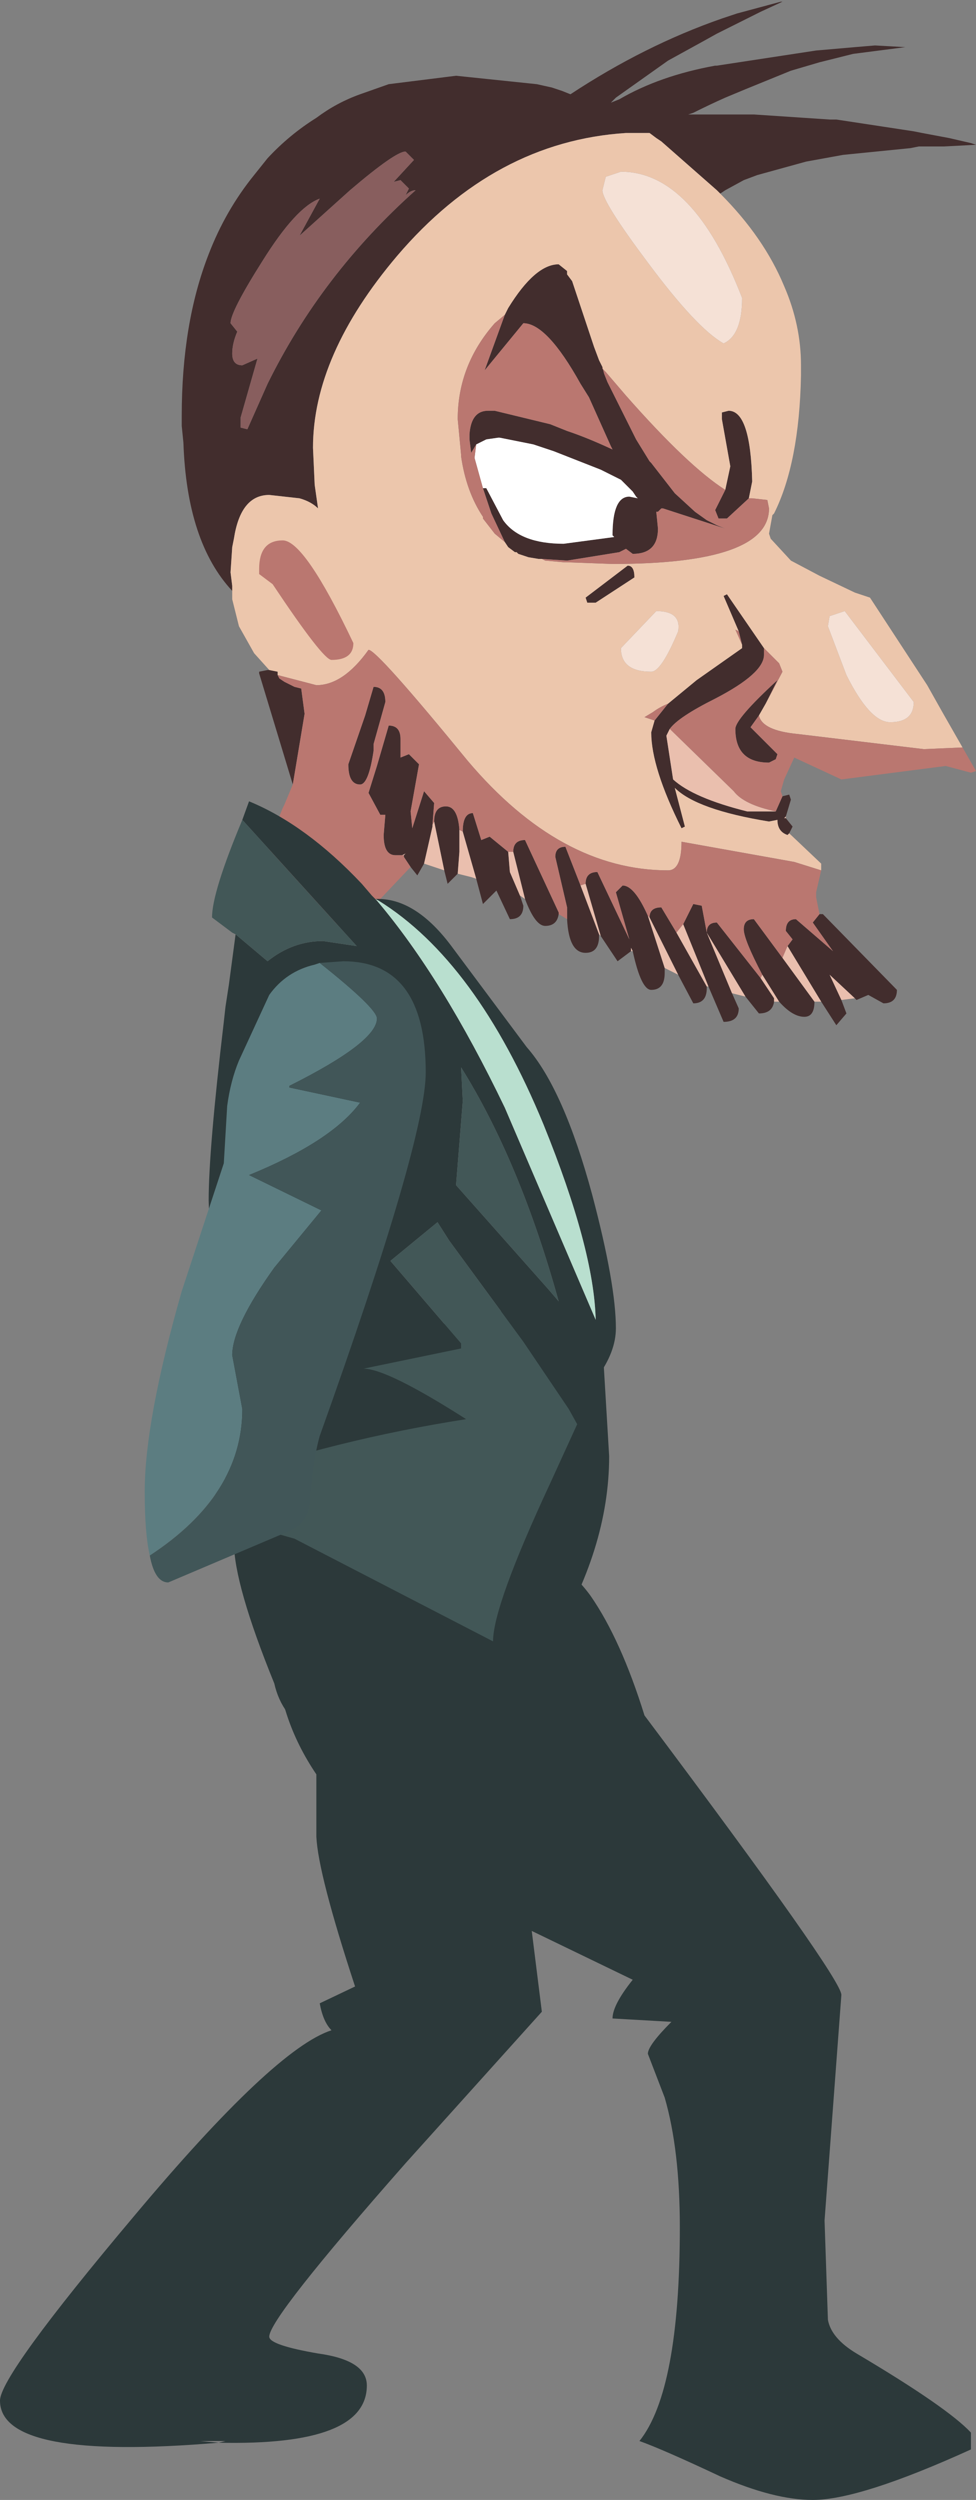 <?xml version="1.0" encoding="UTF-8" standalone="no"?>
<svg xmlns:xlink="http://www.w3.org/1999/xlink" height="74.25px" width="29.0px" xmlns="http://www.w3.org/2000/svg">
  <rect width="100%" height="100%" fill="#808080" stroke="none"/>
  <g transform="matrix(1.0, 0.0, 0.0, 1.0, -22.95, -45.3)">
    <path d="M29.85 62.85 Q28.5 61.4 28.4 58.45 L28.35 57.95 28.35 57.65 Q28.35 54.9 29.15 52.85 29.65 51.55 30.5 50.5 L30.9 50.0 Q31.55 49.3 32.35 48.8 32.95 48.35 33.65 48.1 L34.5 47.8 36.5 47.55 38.9 47.8 39.35 47.9 39.65 48.0 39.9 48.1 Q42.1 46.65 44.4 45.85 L44.85 45.7 46.15 45.35 46.2 45.35 45.55 45.65 44.25 46.3 43.8 46.55 42.8 47.1 41.25 48.2 41.1 48.35 41.35 48.25 Q42.55 47.55 44.2 47.25 L44.25 47.25 47.2 46.8 48.35 46.7 48.95 46.65 49.85 46.7 48.3 46.9 47.3 47.15 46.45 47.4 45.1 47.95 44.5 48.2 Q44.05 48.4 43.55 48.65 L43.4 48.7 45.35 48.7 47.6 48.85 47.8 48.85 50.1 49.2 50.35 49.25 51.15 49.4 51.8 49.55 51.95 49.6 51.0 49.65 50.25 49.65 50.0 49.7 48.0 49.9 46.9 50.1 45.45 50.5 45.05 50.65 44.5 50.95 44.35 51.05 44.25 50.95 42.6 49.5 42.45 49.4 42.25 49.25 41.55 49.25 Q37.65 49.5 34.75 52.9 32.25 55.85 32.25 58.6 L32.3 59.7 32.4 60.4 Q32.2 60.2 31.85 60.1 L30.95 60.0 Q30.1 60.0 29.9 61.3 L29.85 61.55 29.8 62.3 29.85 62.7 29.85 62.85 M46.2 68.95 L46.4 68.9 46.45 69.05 46.3 69.55 46.25 69.6 46.3 69.6 46.5 69.85 46.4 70.05 46.35 70.1 Q46.05 70.0 46.05 69.65 L45.8 69.7 Q43.65 69.35 43.0 68.7 L43.3 69.85 43.2 69.9 Q42.3 68.1 42.3 67.05 L42.4 66.7 42.8 66.2 43.65 65.5 45.0 64.55 45.0 64.45 44.9 64.05 44.45 63.0 44.55 62.95 45.65 64.55 45.65 64.75 Q45.65 65.3 44.2 66.05 43.1 66.6 42.85 66.95 L42.75 67.15 42.95 68.45 Q43.55 69.0 45.15 69.4 L46.0 69.4 46.2 68.95 M47.3 72.45 L47.4 72.45 49.6 74.7 Q49.6 75.1 49.2 75.1 L48.75 74.85 48.4 75.0 48.35 74.95 47.6 74.25 47.95 75.0 48.1 75.4 47.8 75.75 47.35 75.05 46.35 73.4 46.5 73.2 46.3 72.95 Q46.3 72.6 46.6 72.6 L47.7 73.55 47.1 72.7 47.3 72.45 M47.15 75.05 Q47.15 75.5 46.85 75.5 46.5 75.5 46.1 75.05 L45.6 74.25 Q45.05 73.2 45.05 72.9 45.05 72.6 45.35 72.6 L46.2 73.75 47.15 75.05 M45.95 75.05 Q45.9 75.4 45.5 75.4 L45.1 74.9 43.95 73.0 44.7 74.8 44.9 75.25 Q44.9 75.65 44.45 75.65 L44.0 74.6 43.25 72.75 43.55 72.15 43.8 72.2 43.95 73.0 Q43.95 72.7 44.25 72.7 L45.55 74.35 45.95 74.95 45.95 75.05 M43.95 74.6 L43.95 74.65 Q43.95 75.1 43.55 75.1 L43.1 74.25 42.25 72.55 Q42.25 72.25 42.6 72.25 L43.05 73.0 43.95 74.6 M42.7 74.05 L42.7 74.2 Q42.7 74.7 42.3 74.7 42.0 74.7 41.75 73.55 L41.7 73.45 41.7 73.55 41.3 73.85 40.8 73.1 40.35 71.55 Q40.35 71.2 40.7 71.2 L41.65 73.2 41.25 71.8 41.45 71.6 Q41.8 71.6 42.2 72.5 L42.7 74.05 M40.75 73.05 L40.75 73.1 Q40.75 73.6 40.35 73.6 39.85 73.6 39.8 72.6 L39.8 72.25 39.45 70.75 Q39.45 70.45 39.75 70.45 L40.2 71.6 40.75 73.05 M39.55 72.45 Q39.5 72.8 39.15 72.8 38.85 72.8 38.55 72.0 L38.2 70.6 Q38.2 70.25 38.55 70.25 L39.55 72.4 39.55 72.45 M38.4 71.9 L38.5 72.2 Q38.5 72.6 38.1 72.6 L37.7 71.75 37.3 72.15 37.1 71.4 36.7 70.0 Q36.7 69.45 37.0 69.45 L37.25 70.25 37.5 70.15 38.05 70.6 38.1 71.2 38.4 71.9 M36.55 71.25 L36.25 71.55 36.15 71.15 35.85 69.7 Q35.85 69.25 36.2 69.25 36.55 69.25 36.6 69.95 L36.6 70.6 36.55 71.25 M35.55 70.95 L35.35 71.3 35.15 71.05 34.95 70.75 34.95 70.7 35.0 70.65 34.9 70.7 34.7 70.7 Q34.35 70.7 34.35 70.1 L34.4 69.5 34.25 69.5 33.9 68.85 34.15 68.05 34.5 66.85 Q34.85 66.85 34.85 67.25 L34.85 67.8 35.1 67.7 35.4 68.0 35.15 69.4 35.2 69.9 35.55 68.8 35.85 69.15 35.8 69.8 35.8 69.85 35.55 70.95 M31.65 68.6 L30.65 65.3 30.65 65.25 30.9 65.2 30.95 65.2 31.2 65.25 31.2 65.3 31.2 65.35 31.25 65.45 31.4 65.55 31.7 65.7 31.9 65.75 32.0 66.5 31.65 68.6 M37.95 54.65 L38.05 54.45 Q38.85 53.15 39.55 53.15 L39.8 53.35 39.8 53.45 39.95 53.65 40.25 54.55 40.6 55.6 40.75 56.0 40.85 56.2 40.9 56.4 41.0 56.65 41.85 58.35 42.25 59.0 42.3 59.05 43.0 59.95 43.6 60.5 43.95 60.75 44.25 60.9 44.5 61.0 42.65 60.4 42.6 60.4 42.5 60.5 42.45 60.5 42.5 61.0 Q42.5 61.75 41.75 61.75 L41.55 61.6 41.35 61.7 39.8 61.95 39.05 61.9 38.95 61.9 38.65 61.85 38.35 61.75 38.3 61.7 38.25 61.7 38.05 61.55 37.95 61.4 37.55 60.55 37.3 59.8 37.4 59.8 37.9 60.75 Q38.4 61.45 39.7 61.45 L41.2 61.25 41.15 61.2 Q41.15 60.05 41.65 60.05 L41.9 60.1 41.85 60.05 41.75 59.9 41.4 59.55 40.8 59.25 39.4 58.7 38.8 58.5 37.8 58.3 37.75 58.3 37.4 58.35 37.1 58.5 36.95 58.75 36.9 58.35 36.9 58.2 Q36.95 57.5 37.45 57.5 L37.65 57.5 39.3 57.9 39.8 58.1 Q40.4 58.3 41.15 58.65 L41.1 58.55 40.45 57.1 40.2 56.7 Q39.2 54.9 38.5 54.9 L37.35 56.3 37.95 54.65 M44.5 59.85 L44.65 59.15 44.4 57.75 44.4 57.55 44.6 57.5 Q45.25 57.5 45.3 59.6 L45.2 60.1 44.55 60.7 44.3 60.7 44.2 60.45 44.5 59.85 M31.0 55.1 L31.0 55.15 31.0 55.2 31.0 55.1 M35.3 50.95 Q35.15 50.95 35.0 51.1 L35.1 50.9 34.85 50.65 34.65 50.7 35.25 50.05 35.0 49.8 Q34.7 49.8 33.35 50.95 L31.85 52.3 32.45 51.2 Q31.75 51.45 30.75 53.05 29.8 54.55 29.8 54.9 L30.0 55.15 Q29.85 55.5 29.85 55.8 29.85 56.15 30.15 56.15 L30.6 55.95 30.1 57.7 30.1 58.0 30.3 58.05 30.9 56.7 Q32.5 53.45 35.3 50.95 M40.35 63.05 L41.6 62.1 Q41.8 62.1 41.8 62.45 L40.65 63.2 40.4 63.2 40.35 63.05 M34.05 67.6 Q33.9 68.6 33.65 68.6 33.3 68.6 33.3 68.0 L33.8 66.55 34.05 65.7 Q34.4 65.7 34.4 66.15 L34.05 67.4 34.05 67.6 M45.7 66.2 L45.5 66.55 45.25 66.9 46.05 67.7 46.0 67.85 45.8 67.95 Q44.8 67.95 44.8 66.95 44.8 66.65 46.05 65.5 L45.7 66.2" fill="#422d2d" fill-rule="evenodd" stroke="none"/>
    <path d="M29.85 62.85 L29.85 62.7 29.8 62.3 29.85 61.55 29.9 61.3 Q30.1 60.0 30.95 60.0 L31.85 60.1 Q32.2 60.2 32.4 60.4 L32.3 59.7 32.25 58.6 Q32.25 55.85 34.75 52.9 37.65 49.5 41.55 49.25 L42.25 49.25 42.45 49.4 42.6 49.5 44.25 50.95 44.35 51.05 Q45.65 52.35 46.25 53.8 46.75 54.95 46.75 56.15 L46.75 56.45 Q46.7 59.05 45.95 60.55 L45.9 60.6 45.8 61.15 45.85 61.3 46.45 61.95 47.3 62.4 48.35 62.9 48.8 63.05 50.5 65.65 50.95 66.45 51.15 66.8 51.55 67.5 50.4 67.55 46.65 67.1 Q45.6 67.0 45.5 66.55 L45.7 66.2 46.2 65.25 46.1 65.0 45.65 64.55 44.55 62.95 44.45 63.0 44.9 64.05 44.8 64.0 45.0 64.45 45.0 64.55 43.65 65.5 42.8 66.2 Q42.55 66.3 42.35 66.45 L42.1 66.6 42.4 66.7 42.3 67.05 Q42.3 68.1 43.2 69.9 L43.3 69.85 43.0 68.7 Q43.65 69.35 45.8 69.7 L46.05 69.65 Q46.05 70.0 46.35 70.1 L46.4 70.05 47.35 70.95 47.35 71.15 46.55 70.9 43.2 70.3 Q43.2 71.15 42.8 71.15 39.6 71.15 36.85 67.9 34.15 64.6 33.9 64.6 33.15 65.65 32.35 65.65 L31.2 65.35 31.2 65.3 31.2 65.25 30.95 65.2 30.5 64.7 30.05 63.9 29.85 63.1 29.85 62.85 M40.85 56.2 L40.75 56.0 40.6 55.6 40.25 54.55 39.95 53.65 39.8 53.45 39.8 53.35 39.55 53.15 Q38.85 53.15 38.05 54.45 L37.95 54.65 37.65 54.9 Q36.55 56.15 36.55 57.75 L36.65 58.8 36.65 58.85 Q36.8 59.9 37.3 60.65 L37.3 60.7 37.65 61.15 37.95 61.4 38.05 61.55 38.25 61.7 38.3 61.7 38.35 61.75 38.65 61.85 38.95 61.9 39.05 61.9 39.15 61.95 39.7 62.0 39.75 62.0 39.8 62.0 41.15 62.05 Q45.8 62.05 45.8 60.4 L45.75 60.15 45.3 60.1 45.2 60.1 45.3 59.6 Q45.25 57.5 44.6 57.5 L44.4 57.55 44.4 57.75 44.65 59.15 44.5 59.85 Q43.4 59.15 41.55 57.05 L40.95 56.35 40.85 56.25 40.85 56.2 M40.35 63.05 L40.4 63.2 40.65 63.2 41.8 62.45 Q41.8 62.1 41.6 62.1 L40.35 63.05 M41.4 50.4 L40.95 50.55 40.85 50.95 Q40.85 51.3 42.2 53.1 43.65 55.05 44.45 55.5 45.0 55.25 45.0 54.15 43.55 50.4 41.4 50.4 M47.6 63.6 L47.55 63.9 48.1 65.35 Q48.8 66.75 49.4 66.75 50.1 66.75 50.1 66.15 L48.05 63.45 47.6 63.6 M42.45 63.45 L41.4 64.55 Q41.4 65.25 42.3 65.25 42.6 65.25 43.1 64.05 43.2 63.45 42.45 63.45" fill="#ecc6ac" fill-rule="evenodd" stroke="none"/>
    <path d="M37.1 58.5 L37.4 58.35 37.75 58.3 37.8 58.3 38.8 58.5 39.4 58.7 40.8 59.25 41.4 59.55 41.75 59.9 41.85 60.05 41.9 60.1 41.65 60.05 Q41.15 60.05 41.15 61.2 L41.2 61.25 39.7 61.45 Q38.4 61.45 37.9 60.75 L37.4 59.8 37.3 59.8 37.05 58.9 37.1 58.5" fill="#ffffff" fill-rule="evenodd" stroke="none"/>
    <path d="M51.55 67.5 L51.95 68.2 51.8 68.25 51.05 68.05 47.95 68.45 46.55 67.8 46.25 68.45 46.15 68.8 46.2 68.95 46.0 69.4 Q45.05 69.2 44.75 68.8 L42.85 66.95 Q43.1 66.6 44.2 66.05 45.65 65.3 45.65 64.75 L45.65 64.55 46.1 65.0 46.2 65.25 45.7 66.2 46.05 65.5 Q44.8 66.65 44.8 66.95 44.8 67.95 45.8 67.95 L46.0 67.85 46.05 67.7 45.25 66.9 45.5 66.55 Q45.6 67.0 46.65 67.1 L50.4 67.55 51.55 67.5 M47.35 71.15 L47.2 71.8 47.2 71.9 47.2 71.95 47.3 72.45 47.1 72.7 47.7 73.55 46.6 72.6 Q46.3 72.6 46.3 72.95 L46.5 73.2 46.35 73.4 46.2 73.75 45.35 72.6 Q45.05 72.6 45.05 72.9 45.05 73.2 45.6 74.25 L45.55 74.35 44.25 72.7 Q43.95 72.7 43.95 73.0 L43.8 72.2 43.55 72.15 43.25 72.75 43.05 73.0 42.6 72.25 Q42.25 72.25 42.25 72.55 L42.2 72.5 Q41.8 71.6 41.45 71.6 L41.25 71.8 41.65 73.2 40.7 71.2 Q40.35 71.2 40.35 71.55 L40.2 71.6 39.75 70.45 Q39.45 70.45 39.45 70.75 L39.8 72.25 39.8 72.6 39.55 72.45 39.55 72.4 38.55 70.25 Q38.2 70.25 38.2 70.6 L38.05 70.6 37.5 70.15 37.25 70.25 37.0 69.45 Q36.7 69.45 36.7 70.0 L36.6 69.95 Q36.55 69.25 36.2 69.25 35.85 69.25 35.85 69.7 L35.8 69.8 35.85 69.15 35.55 68.8 35.2 69.9 35.15 69.4 35.4 68.0 35.1 67.7 34.85 67.8 34.85 67.25 Q34.85 66.85 34.5 66.85 L34.15 68.05 33.9 68.85 34.25 69.5 34.4 69.5 34.35 70.1 Q34.35 70.7 34.7 70.7 L34.9 70.7 34.95 70.7 34.95 70.75 35.15 71.05 34.25 72.0 Q33.4 72.9 31.95 72.9 30.75 72.9 30.75 71.6 30.75 70.75 31.35 69.3 L31.4 69.2 31.65 68.6 32.0 66.5 31.9 65.75 31.7 65.7 31.4 65.55 31.25 65.45 31.2 65.35 32.35 65.65 Q33.15 65.65 33.9 64.6 34.15 64.6 36.85 67.9 39.6 71.15 42.8 71.15 43.2 71.15 43.2 70.3 L46.55 70.9 47.35 71.15 M40.85 56.2 L40.85 56.25 40.95 56.35 41.55 57.05 Q43.4 59.15 44.5 59.85 L44.2 60.45 44.3 60.7 44.55 60.7 45.2 60.1 45.3 60.1 45.75 60.15 45.8 60.4 Q45.8 62.05 41.15 62.05 L39.8 62.0 39.75 62.0 39.7 62.0 39.15 61.95 39.05 61.9 39.8 61.95 41.35 61.7 41.55 61.6 41.75 61.75 Q42.5 61.75 42.5 61.0 L42.45 60.5 42.5 60.5 42.6 60.4 42.65 60.4 44.5 61.0 44.25 60.9 43.95 60.75 43.6 60.5 43.0 59.95 42.3 59.05 42.25 59.0 41.85 58.35 41.0 56.65 40.9 56.4 40.85 56.2 M37.95 61.4 L37.65 61.15 37.3 60.7 37.3 60.65 Q36.8 59.9 36.65 58.85 L36.65 58.8 36.55 57.75 Q36.55 56.15 37.65 54.9 L37.95 54.65 37.35 56.3 38.5 54.9 Q39.2 54.9 40.2 56.7 L40.45 57.1 41.1 58.55 41.15 58.65 Q40.4 58.3 39.8 58.1 L39.3 57.9 37.65 57.5 37.45 57.5 Q36.95 57.5 36.9 58.2 L36.9 58.35 36.95 58.75 37.1 58.5 37.05 58.9 37.3 59.8 37.55 60.55 37.95 61.4 M34.05 67.6 L34.05 67.4 34.4 66.15 Q34.4 65.7 34.05 65.7 L33.8 66.55 33.3 68.0 Q33.3 68.6 33.65 68.6 33.9 68.6 34.05 67.6 M44.9 64.05 L45.0 64.45 44.8 64.0 44.9 64.05 M42.8 66.2 L42.4 66.7 42.1 66.6 42.35 66.45 Q42.55 66.3 42.8 66.2" fill="#ba7770" fill-rule="evenodd" stroke="none"/>
    <path d="M46.3 69.55 L46.3 69.6 46.25 69.6 46.3 69.55 M48.35 74.95 L47.95 75.0 47.6 74.25 48.35 74.95 M47.35 75.05 L47.15 75.05 46.2 73.75 46.35 73.4 47.35 75.05 M46.1 75.05 L45.95 75.05 45.95 74.95 45.55 74.35 45.6 74.25 46.1 75.05 M45.1 74.9 L44.7 74.8 43.95 73.0 45.1 74.9 M44.0 74.6 L43.95 74.6 43.05 73.0 43.25 72.75 44.0 74.6 M43.1 74.25 L42.7 74.05 42.2 72.5 42.25 72.55 43.1 74.25 M41.75 73.55 L41.7 73.55 41.7 73.45 41.75 73.55 M40.8 73.1 L40.75 73.05 40.2 71.6 40.35 71.55 40.8 73.1 M38.55 72.0 L38.4 71.9 38.1 71.2 38.05 70.6 38.2 70.6 38.55 72.0 M37.1 71.4 L36.95 71.35 36.55 71.25 36.6 70.6 36.6 69.95 36.7 70.0 37.1 71.4 M36.15 71.15 L35.55 70.95 35.8 69.85 35.8 69.8 35.85 69.7 36.15 71.15 M34.95 70.7 L34.9 70.7 35.0 70.65 34.95 70.7 M42.85 66.95 L44.75 68.8 Q45.05 69.2 46.0 69.4 L45.15 69.4 Q43.55 69.0 42.95 68.45 L42.75 67.15 42.85 66.95" fill="#eabfae" fill-rule="evenodd" stroke="none"/>
    <path d="M35.3 50.95 Q32.5 53.45 30.9 56.7 L30.3 58.05 30.1 58.0 30.1 57.7 30.6 55.95 30.15 56.15 Q29.85 56.15 29.85 55.8 29.85 55.5 30.0 55.15 L29.8 54.9 Q29.8 54.55 30.75 53.05 31.75 51.45 32.45 51.2 L31.85 52.3 33.35 50.95 Q34.7 49.8 35.0 49.8 L35.25 50.05 34.65 50.7 34.85 50.65 35.1 50.9 35.0 51.1 Q35.15 50.95 35.3 50.95 M31.0 55.1 L31.0 55.2 31.0 55.15 31.0 55.1" fill="#885e5e" fill-rule="evenodd" stroke="none"/>
    <path d="M41.4 50.4 Q43.55 50.4 45.0 54.15 45.0 55.25 44.45 55.5 43.65 55.05 42.2 53.1 40.85 51.3 40.85 50.95 L40.95 50.55 41.4 50.4 M47.6 63.6 L48.05 63.45 50.1 66.15 Q50.1 66.75 49.4 66.75 48.8 66.75 48.1 65.35 L47.55 63.9 47.6 63.6 M42.45 63.45 Q43.2 63.45 43.1 64.05 42.6 65.25 42.3 65.25 41.4 65.25 41.4 64.55 L42.45 63.45" fill="#f5e1d6" fill-rule="evenodd" stroke="none"/>
    <path d="M32.35 98.0 Q31.2 96.3 31.15 94.35 L31.15 93.85 31.1 93.2 Q31.2 92.45 31.9 91.55 32.85 90.35 34.0 90.35 38.8 90.35 40.5 92.7 41.4 94.0 42.1 96.25 47.95 104.05 47.95 104.55 L47.45 111.25 47.55 114.2 Q47.65 114.75 48.4 115.2 51.1 116.8 51.8 117.55 L51.8 118.05 Q48.5 119.55 47.1 119.55 45.95 119.55 44.35 118.85 42.65 118.05 41.95 117.8 43.15 116.3 43.15 111.45 43.15 109.15 42.7 107.6 L42.2 106.3 Q42.2 106.05 42.9 105.35 L41.15 105.25 Q41.15 104.85 41.75 104.1 L38.75 102.65 39.05 105.05 35.0 109.55 Q30.95 114.15 30.95 114.7 30.95 114.95 32.4 115.2 33.85 115.4 33.85 116.15 33.85 117.95 29.45 117.85 L29.65 117.8 28.9 117.8 29.45 117.85 Q22.95 118.4 22.95 116.6 22.95 115.85 26.95 111.1 31.1 106.15 32.8 105.6 32.55 105.35 32.45 104.8 L33.5 104.3 Q32.4 100.95 32.35 99.85 L32.35 98.0" fill="#2c393a" fill-rule="evenodd" stroke="none"/>
    <path d="M29.9 91.1 Q29.9 89.2 32.5 86.85 35.4 84.2 38.7 84.2 39.6 84.2 40.85 85.2 L41.05 88.55 Q41.05 91.3 39.3 94.15 37.3 97.3 34.75 97.3 31.55 97.3 31.1 95.3 29.9 92.35 29.9 91.1" fill="#2c393a" fill-rule="evenodd" stroke="none"/>
    <path d="M30.15 69.65 L30.35 69.1 Q32.05 69.8 33.7 71.55 L34.0 71.9 34.15 72.05 Q36.1 74.35 37.95 78.2 L40.65 84.5 Q40.6 82.4 39.1 78.7 37.1 73.85 34.2 72.05 L34.1 72.0 Q35.3 71.95 36.4 73.45 L38.6 76.4 Q39.7 77.65 40.55 80.8 41.25 83.45 41.25 84.75 41.25 85.45 40.7 86.2 L40.3 87.2 40.1 87.6 39.85 87.15 38.5 85.15 36.3 82.15 35.95 81.6 34.55 82.75 36.65 85.2 36.65 85.35 33.75 85.95 Q34.45 85.95 36.8 87.45 32.95 88.05 29.35 89.3 L29.35 87.45 29.15 80.95 Q29.15 79.45 29.6 75.65 L29.65 75.2 29.75 74.55 29.95 73.05 30.9 73.85 Q31.65 73.25 32.55 73.25 L33.55 73.4 30.15 69.65 M36.7 78.0 L36.5 80.5 39.25 83.6 39.55 83.95 Q38.4 79.8 36.65 77.0 L36.7 78.0" fill="#2c393a" fill-rule="evenodd" stroke="none"/>
    <path d="M34.0 71.9 L34.1 72.0 34.2 72.05 Q37.1 73.85 39.1 78.7 40.6 82.4 40.65 84.5 L37.95 78.2 Q36.1 74.35 34.15 72.05 L34.0 71.9" fill="#b9dfcf" fill-rule="evenodd" stroke="none"/>
    <path d="M40.1 87.6 L39.3 89.35 Q37.6 93.0 37.6 94.05 L31.7 91.0 Q29.55 90.4 29.35 90.2 L29.35 89.3 Q32.95 88.05 36.8 87.45 34.45 85.95 33.75 85.95 L36.65 85.35 36.65 85.2 34.55 82.75 35.95 81.6 36.3 82.15 38.5 85.15 39.85 87.15 40.1 87.6 M29.95 73.05 L29.85 73.0 29.25 72.55 Q29.25 71.8 30.15 69.65 L33.55 73.4 32.55 73.25 Q31.65 73.25 30.9 73.85 L29.95 73.05 M36.7 78.0 L36.65 77.0 Q38.4 79.8 39.55 83.95 L39.25 83.6 36.5 80.5 36.7 78.0" fill="#425757" fill-rule="evenodd" stroke="none"/>
    <path d="M30.65 62.35 L30.65 62.2 Q30.65 61.35 31.35 61.35 32.0 61.35 33.45 64.4 33.45 64.9 32.8 64.9 32.55 64.9 31.05 62.65 L30.65 62.35" fill="#ba7770" fill-rule="evenodd" stroke="none"/>
    <path d="M27.4 91.5 Q27.25 90.85 27.25 89.6 27.25 87.5 28.35 83.65 L29.6 79.85 29.7 78.15 Q29.8 77.4 30.05 76.8 L30.95 74.85 Q31.45 74.15 32.3 73.95 L32.45 73.9 Q34.15 75.25 34.15 75.55 34.15 76.25 31.55 77.55 L31.55 77.6 33.65 78.05 Q32.8 79.2 30.35 80.2 L32.5 81.25 31.1 82.95 Q29.85 84.7 29.85 85.55 L30.15 87.15 Q30.15 89.7 27.4 91.5" fill="#5c7d81" fill-rule="evenodd" stroke="none"/>
    <path d="M32.45 73.9 L33.15 73.85 Q35.6 73.85 35.6 77.15 35.6 79.15 32.45 87.95 32.25 88.65 32.15 89.95 32.1 90.5 31.6 90.75 L27.95 92.3 Q27.55 92.3 27.4 91.5 30.15 89.7 30.15 87.15 L29.85 85.55 Q29.85 84.7 31.1 82.95 L32.5 81.25 30.35 80.2 Q32.8 79.2 33.65 78.05 L31.55 77.6 31.55 77.55 Q34.15 76.25 34.15 75.55 34.15 75.25 32.45 73.9" fill="#415658" fill-rule="evenodd" stroke="none"/>
  </g>
</svg>
